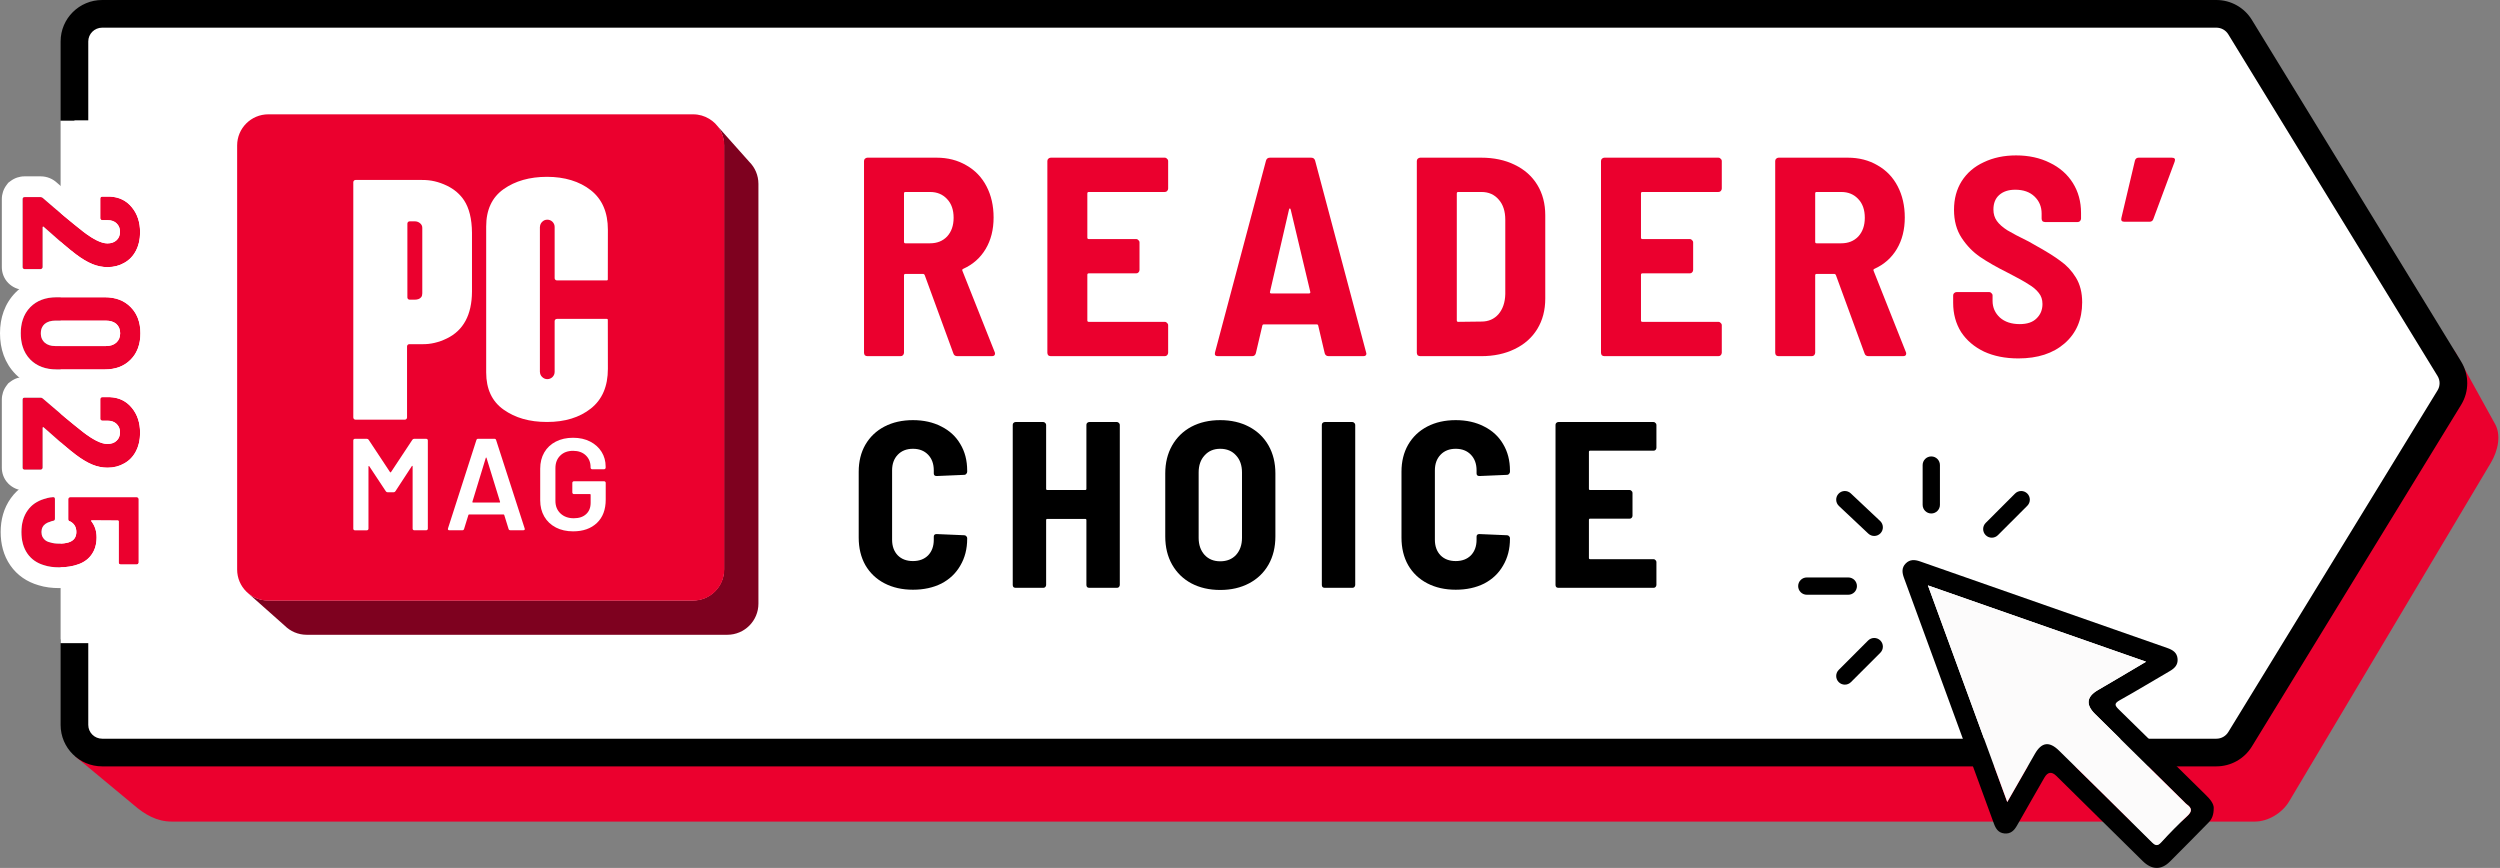 <?xml version="1.0"?>
<svg xmlns="http://www.w3.org/2000/svg" width="723" height="251" viewBox="0 0 723 251" fill="none">
<rect x="0" y="0" width="723" height="251" fill="#808080" stroke="none"/>
<path d="M720.389 133.778L662.026 231.751C660.073 235.07 655.987 237.6 652.11 237.6H49.645C45.345 237.6 41.873 235.567 38.633 232.757L21.528 218.56C22.569 219.077 24.658 219.309 25.846 219.494C26.406 219.582 26.975 219.631 27.554 219.631C27.594 219.641 27.643 219.641 27.682 219.641H640.563C644.646 219.641 647.971 217.605 650.102 214.14L708.34 116.308C710.293 113.126 711.528 104.328 709.528 100.834L721.393 122.298C723.484 125.704 722.412 130.333 720.389 133.778Z" fill="#EB002E"/>
<path d="M21.528 184.915V209.648C21.528 214.058 25.122 217.634 29.556 217.634H640.971C643.771 217.634 646.369 216.183 647.827 213.804L708.356 114.973C709.919 112.42 709.919 109.214 708.356 106.661L647.827 7.831C646.369 5.452 643.772 4 640.971 4H29.556C25.122 4 21.528 7.576 21.528 11.986V34.794" fill="white"/>
<path fill-rule="evenodd" clip-rule="evenodd" d="M17.528 11.986C17.528 5.347 22.932 0 29.556 0H640.971C645.158 0 649.049 2.17 651.237 5.741L651.238 5.742L711.767 104.572L711.768 104.573C714.115 108.407 714.115 113.227 711.768 117.061L711.767 117.062L651.238 215.893L651.237 215.894C649.049 219.465 645.157 221.634 640.971 221.634H29.556C22.932 221.634 17.528 216.287 17.528 209.648V184.915H25.528V209.648C25.528 211.83 27.312 213.634 29.556 213.634H640.971C642.385 213.634 643.688 212.902 644.416 211.715L644.417 211.714L704.945 112.885C705.722 111.614 705.722 110.02 704.945 108.749L644.416 9.921L644.416 9.92C643.688 8.733 642.385 8 640.971 8H29.556C27.312 8 25.528 9.804 25.528 11.986V34.794H17.528V11.986Z" fill="black"/>
<path d="M17.528 35H34.528V186H17.528V35Z" fill="white"/>
<path d="M22.752 163.165C21.12 163.773 19.248 164.077 17.136 164.077C15.472 164.077 14.048 163.885 12.864 163.501C10.72 162.893 9.072 161.757 7.92 160.093C6.768 158.429 6.192 156.349 6.192 153.853C6.192 151.357 6.8 149.261 8.016 147.565C9.232 145.869 10.976 144.733 13.248 144.157C13.92 143.933 14.608 143.805 15.312 143.773H15.408C15.728 143.773 15.888 143.949 15.888 144.301V150.013C15.888 150.397 15.696 150.605 15.312 150.637C15.088 150.669 14.832 150.749 14.544 150.877C13.712 151.101 13.072 151.469 12.624 151.981C12.208 152.493 12 153.117 12 153.853C12 154.653 12.224 155.309 12.672 155.821C13.12 156.365 13.76 156.717 14.592 156.877C15.264 157.101 16.096 157.213 17.088 157.213C18.112 157.213 19.008 157.101 19.776 156.877C20.544 156.653 21.12 156.285 21.504 155.773C21.888 155.261 22.08 154.621 22.08 153.853C22.08 152.477 21.504 151.469 20.352 150.829L20.064 150.733C19.84 150.637 19.728 150.445 19.728 150.157L19.728 144.349C19.728 144.189 19.776 144.045 19.872 143.917C20 143.821 20.144 143.773 20.304 143.773H39.552C39.712 143.773 39.84 143.821 39.936 143.917C40.064 144.045 40.128 144.189 40.128 144.349V162.685C40.128 162.845 40.064 162.973 39.936 163.069C39.84 163.197 39.712 163.261 39.552 163.261H34.896C34.736 163.261 34.592 163.197 34.464 163.069C34.368 162.973 34.32 162.845 34.32 162.685V150.781C34.32 150.621 34.24 150.541 34.08 150.541L26.592 150.493C26.464 150.493 26.384 150.525 26.352 150.589C26.352 150.653 26.384 150.717 26.448 150.781C27.44 152.061 27.936 153.597 27.936 155.389C27.936 157.309 27.488 158.925 26.592 160.237C25.696 161.581 24.416 162.557 22.752 163.165Z" fill="#EB002E"/>
<path d="M12.624 123.592C12.56 123.528 12.496 123.512 12.432 123.544C12.368 123.576 12.336 123.64 12.336 123.736L12.336 135.256C12.336 135.416 12.272 135.544 12.144 135.64C12.048 135.768 11.92 135.832 11.76 135.832H7.104C6.944 135.832 6.8 135.768 6.672 135.64C6.576 135.544 6.528 135.416 6.528 135.256L6.528 115.576C6.528 115.416 6.576 115.272 6.672 115.144C6.8 115.048 6.944 115 7.104 115H11.76C12.016 115 12.24 115.096 12.432 115.288C16.88 119.16 20.736 122.376 24 124.936C26.976 127.24 29.328 128.392 31.056 128.392C32.176 128.392 33.056 128.088 33.696 127.48C34.368 126.872 34.704 126.056 34.704 125.032C34.704 124.04 34.368 123.224 33.696 122.584C33.056 121.976 32.208 121.672 31.152 121.672H29.568C29.408 121.672 29.264 121.608 29.136 121.48C29.04 121.384 28.992 121.256 28.992 121.096V115.432C28.992 115.272 29.04 115.128 29.136 115C29.264 114.904 29.408 114.856 29.568 114.856H31.824C34.448 114.984 36.544 116.008 38.112 117.928C39.712 119.848 40.512 122.264 40.512 125.176C40.512 127.192 40.112 128.968 39.312 130.504C38.512 132.04 37.392 133.208 35.952 134.008C34.512 134.84 32.896 135.256 31.104 135.256C29.6 135.256 28.112 134.952 26.64 134.344C25.2 133.736 23.648 132.808 21.984 131.56C20.928 130.76 19.744 129.8 18.432 128.68C17.12 127.56 15.84 126.44 14.592 125.32L12.624 123.592Z" fill="#EB002E"/>
<path d="M6 96.381C6 93.213 6.928 90.685 8.784 88.797C10.672 86.909 13.2 85.965 16.368 85.965H30.288C33.424 85.965 35.92 86.909 37.776 88.797C39.664 90.685 40.608 93.213 40.608 96.381C40.608 99.581 39.664 102.125 37.776 104.013C35.92 105.901 33.424 106.845 30.288 106.845H16.368C13.2 106.845 10.672 105.901 8.784 104.013C6.928 102.125 6 99.581 6 96.381ZM11.808 96.381C11.808 97.501 12.176 98.397 12.912 99.069C13.68 99.741 14.704 100.077 15.984 100.077H30.624C31.904 100.077 32.912 99.741 33.648 99.069C34.384 98.397 34.752 97.501 34.752 96.381C34.752 95.261 34.384 94.365 33.648 93.693C32.912 93.053 31.904 92.733 30.624 92.733H15.984C14.704 92.733 13.68 93.053 12.912 93.693C12.176 94.365 11.808 95.261 11.808 96.381Z" fill="#EB002E"/>
<path d="M12.624 65.592C12.56 65.528 12.496 65.512 12.432 65.544C12.368 65.576 12.336 65.64 12.336 65.736L12.336 77.256C12.336 77.416 12.272 77.544 12.144 77.64C12.048 77.768 11.92 77.832 11.76 77.832H7.104C6.944 77.832 6.8 77.768 6.672 77.64C6.576 77.544 6.528 77.416 6.528 77.256L6.528 57.576C6.528 57.416 6.576 57.272 6.672 57.144C6.8 57.048 6.944 57 7.104 57H11.76C12.016 57 12.24 57.096 12.432 57.288C16.88 61.16 20.736 64.376 24 66.936C26.976 69.24 29.328 70.392 31.056 70.392C32.176 70.392 33.056 70.088 33.696 69.48C34.368 68.872 34.704 68.056 34.704 67.032C34.704 66.04 34.368 65.224 33.696 64.584C33.056 63.976 32.208 63.672 31.152 63.672H29.568C29.408 63.672 29.264 63.608 29.136 63.48C29.04 63.384 28.992 63.256 28.992 63.096V57.432C28.992 57.272 29.04 57.128 29.136 57C29.264 56.904 29.408 56.856 29.568 56.856H31.824C34.448 56.984 36.544 58.008 38.112 59.928C39.712 61.848 40.512 64.264 40.512 67.176C40.512 69.192 40.112 70.968 39.312 72.504C38.512 74.04 37.392 75.208 35.952 76.008C34.512 76.84 32.896 77.256 31.104 77.256C29.6 77.256 28.112 76.952 26.64 76.344C25.2 75.736 23.648 74.808 21.984 73.56C20.928 72.76 19.744 71.8 18.432 70.68C17.12 69.56 15.84 68.44 14.592 67.32L12.624 65.592Z" fill="#EB002E"/>
<path fill-rule="evenodd" clip-rule="evenodd" d="M21.911 154.989C21.816 155.277 21.68 155.538 21.504 155.773C21.12 156.285 20.544 156.653 19.776 156.877C19.008 157.101 18.112 157.213 17.088 157.213C16.096 157.213 15.264 157.101 14.592 156.877C13.76 156.717 13.12 156.365 12.672 155.821C12.531 155.659 12.412 155.484 12.315 155.294C12.105 154.881 12 154.401 12 153.853C12 153.325 12.107 152.854 12.321 152.442C12.405 152.279 12.506 152.125 12.624 151.981C12.927 151.634 13.318 151.354 13.797 151.139C14.026 151.036 14.275 150.949 14.544 150.877C14.832 150.749 15.088 150.669 15.312 150.637C15.645 150.609 15.834 150.449 15.878 150.157C15.885 150.112 15.888 150.064 15.888 150.013V144.301C15.888 143.949 15.728 143.773 15.408 143.773H15.312C14.778 143.797 14.252 143.877 13.736 144.011C13.573 144.054 13.41 144.103 13.248 144.157C13.072 144.201 12.899 144.249 12.729 144.301C11.725 144.605 10.831 145.026 10.049 145.566C9.995 145.603 9.941 145.641 9.888 145.68C9.165 146.204 8.541 146.832 8.016 147.565C7.391 148.436 6.927 149.414 6.623 150.497C6.336 151.521 6.192 152.64 6.192 153.853C6.192 155.055 6.326 156.16 6.593 157.169C6.88 158.256 7.323 159.23 7.92 160.093C9.072 161.757 10.72 162.893 12.864 163.501C14.048 163.885 15.472 164.077 17.136 164.077C19.248 164.077 21.12 163.773 22.752 163.165C24.416 162.557 25.696 161.581 26.592 160.237C27.309 159.186 27.739 157.941 27.883 156.501C27.888 156.445 27.893 156.389 27.898 156.333C27.919 156.082 27.931 155.825 27.935 155.561C27.936 155.504 27.936 155.446 27.936 155.389C27.936 154.854 27.892 154.342 27.803 153.853C27.61 152.784 27.207 151.824 26.592 150.973L26.589 150.969C26.543 150.905 26.496 150.843 26.448 150.781C26.384 150.717 26.352 150.653 26.352 150.589C26.384 150.525 26.464 150.493 26.592 150.493L34.08 150.541C34.097 150.541 34.113 150.542 34.128 150.543C34.256 150.558 34.32 150.638 34.32 150.781V162.685C34.32 162.845 34.368 162.973 34.464 163.069C34.592 163.197 34.736 163.261 34.896 163.261H39.552C39.712 163.261 39.84 163.197 39.936 163.069C40.064 162.973 40.128 162.845 40.128 162.685V144.349C40.128 144.189 40.064 144.045 39.936 143.917L44.179 139.674C45.271 140.766 46.128 142.383 46.128 144.349V162.685C46.128 164.447 45.423 166.104 44.182 167.315C42.971 168.555 41.314 169.261 39.552 169.261H34.896C32.931 169.261 31.314 168.403 30.221 167.311C29.858 166.948 29.557 166.563 29.309 166.166C28 167.315 26.485 168.186 24.83 168.793C22.407 169.693 19.809 170.077 17.136 170.077C15.08 170.077 13.035 169.847 11.122 169.243C7.828 168.286 4.991 166.403 2.987 163.508C0.993 160.627 0.192 157.281 0.192 153.853C0.192 150.354 1.059 146.971 3.14 144.068C5.24 141.139 8.19 139.293 11.569 138.394C12.695 138.039 13.856 137.833 15.04 137.779L15.176 137.773H15.408C16.069 137.773 16.941 137.877 17.85 138.236C18.626 137.931 19.456 137.773 20.304 137.773H39.552C40.998 137.773 42.758 138.254 44.179 139.674L39.936 143.917C39.84 143.821 39.712 143.773 39.552 143.773H20.304C20.144 143.773 20 143.821 19.872 143.917C19.786 144.032 19.738 144.16 19.73 144.301C19.729 144.316 19.728 144.332 19.728 144.349L19.728 150.157C19.728 150.445 19.84 150.637 20.064 150.733L20.352 150.829L20.357 150.831C20.9 151.134 21.314 151.518 21.601 151.985C21.92 152.505 22.08 153.128 22.08 153.853C22.08 153.963 22.076 154.07 22.068 154.175C22.052 154.386 22.02 154.587 21.972 154.777C21.954 154.849 21.934 154.92 21.911 154.989Z" fill="white"/>
<path fill-rule="evenodd" clip-rule="evenodd" d="M12.336 135.256C12.336 135.416 12.272 135.544 12.144 135.64C12.048 135.768 11.92 135.832 11.76 135.832H7.104C6.944 135.832 6.8 135.768 6.672 135.64C6.576 135.544 6.528 135.416 6.528 135.256L6.528 115.576C6.528 115.416 6.576 115.272 6.672 115.144C6.8 115.048 6.944 115 7.104 115H11.76C12.016 115 12.24 115.096 12.432 115.288C16.88 119.16 20.736 122.376 24 124.936C24.187 125.081 24.372 125.222 24.555 125.358C24.691 125.46 24.827 125.559 24.961 125.656C25.99 126.399 26.938 126.991 27.803 127.432C29.061 128.072 30.145 128.392 31.056 128.392C32.176 128.392 33.056 128.088 33.696 127.48C33.993 127.212 34.224 126.902 34.39 126.552C34.582 126.148 34.685 125.689 34.702 125.176C34.703 125.129 34.704 125.081 34.704 125.032C34.704 124.409 34.572 123.856 34.307 123.372C34.15 123.085 33.946 122.822 33.696 122.584C33.056 121.976 32.208 121.672 31.152 121.672H29.568C29.408 121.672 29.264 121.608 29.136 121.48C29.053 121.397 29.005 121.289 28.994 121.158C28.993 121.138 28.992 121.117 28.992 121.096V115.432C28.992 115.272 29.04 115.128 29.136 115C29.264 114.904 29.408 114.856 29.568 114.856H31.824C32.866 114.907 33.824 115.099 34.699 115.432C34.797 115.47 34.895 115.509 34.991 115.55L34.992 115.55C36.197 116.064 37.237 116.856 38.112 117.928C38.916 118.893 39.518 119.983 39.918 121.199C40.301 122.362 40.499 123.64 40.511 125.032C40.512 125.08 40.512 125.128 40.512 125.176C40.512 126.316 40.384 127.379 40.128 128.366C39.932 129.124 39.66 129.837 39.312 130.504C38.512 132.04 37.392 133.208 35.952 134.008C34.512 134.84 32.896 135.256 31.104 135.256C29.6 135.256 28.112 134.952 26.64 134.344C25.2 133.736 23.648 132.808 21.984 131.56C20.928 130.76 19.744 129.8 18.432 128.68C18.4 128.653 18.368 128.626 18.336 128.598C17.881 128.21 17.431 127.821 16.984 127.433C16.174 126.729 15.377 126.024 14.592 125.32L12.624 123.592C12.592 123.56 12.56 123.54 12.528 123.532C12.496 123.524 12.464 123.528 12.432 123.544C12.368 123.576 12.336 123.64 12.336 123.736L12.336 135.256ZM18.258 136.265C18.292 136.291 18.327 136.317 18.361 136.343L18.372 136.352L18.384 136.36C20.319 137.811 22.296 139.023 24.306 139.872L24.328 139.881L24.349 139.89C26.504 140.78 28.768 141.256 31.104 141.256C33.849 141.256 36.499 140.611 38.91 139.228C41.41 137.828 43.328 135.783 44.633 133.276C45.947 130.754 46.512 127.999 46.512 125.176C46.512 121.114 45.37 117.277 42.74 114.11C40.028 110.802 36.313 109.068 32.116 108.863L31.97 108.856H29.568C28.11 108.856 26.703 109.325 25.536 110.2L24.85 110.715L24.336 111.4C23.461 112.567 22.992 113.974 22.992 115.432V116.403C20.994 114.744 18.817 112.891 16.46 110.84C15.238 109.716 13.601 109 11.76 109H7.104C5.646 109 4.239 109.469 3.072 110.344L2.386 110.859L1.872 111.544C0.997 112.711 0.528 114.118 0.528 115.576L0.528 135.256C0.528 136.702 1.009 138.462 2.429 139.883C3.521 140.975 5.139 141.832 7.104 141.832H11.76C13.522 141.832 15.179 141.127 16.39 139.887C17.391 138.91 18.043 137.643 18.258 136.265Z" fill="white"/>
<path fill-rule="evenodd" clip-rule="evenodd" d="M4.523 84.572L4.541 84.554C7.762 81.334 11.928 79.965 16.368 79.965H30.288C34.705 79.965 38.849 81.34 42.037 84.572C45.244 87.79 46.608 91.948 46.608 96.381C46.608 100.825 45.255 105.008 42.037 108.237C38.849 111.469 34.705 112.845 30.288 112.845H16.368C11.928 112.845 7.762 111.475 4.541 108.255L4.523 108.237L4.505 108.219C1.323 104.982 -1.93371e-07 100.804 0 96.381C1.92811e-07 91.97 1.334 87.816 4.505 84.59L4.523 84.572ZM37.776 104.013C38.973 102.815 39.791 101.354 40.229 99.63C40.482 98.634 40.608 97.551 40.608 96.381C40.608 95.175 40.471 94.061 40.198 93.041C39.752 91.381 38.945 89.966 37.776 88.797C35.92 86.909 33.424 85.965 30.288 85.965H16.368C13.2 85.965 10.672 86.909 8.784 88.797C7.739 89.86 6.988 91.127 6.531 92.596C6.177 93.736 6 94.997 6 96.381C6 97.725 6.164 98.954 6.491 100.067C6.944 101.603 7.708 102.918 8.784 104.013C10.672 105.901 13.2 106.845 16.368 106.845H30.288C33.424 106.845 35.92 105.901 37.776 104.013ZM12.171 98.087C12.351 98.455 12.598 98.782 12.912 99.069C13.68 99.741 14.704 100.077 15.984 100.077H30.624C31.904 100.077 32.912 99.741 33.648 99.069C34.013 98.735 34.288 98.346 34.472 97.903C34.659 97.452 34.752 96.945 34.752 96.381C34.752 95.806 34.655 95.29 34.461 94.833C34.277 94.4 34.006 94.02 33.648 93.693C32.912 93.053 31.904 92.733 30.624 92.733H15.984C14.704 92.733 13.68 93.053 12.912 93.693C12.606 93.972 12.363 94.291 12.184 94.648C11.933 95.149 11.808 95.727 11.808 96.381C11.808 97.023 11.929 97.592 12.171 98.087Z" fill="white"/>
<path fill-rule="evenodd" clip-rule="evenodd" d="M12.336 77.256C12.336 77.416 12.272 77.544 12.144 77.64C12.048 77.768 11.92 77.832 11.76 77.832H7.104C6.944 77.832 6.8 77.768 6.672 77.64C6.576 77.544 6.528 77.416 6.528 77.256L6.528 57.576C6.528 57.416 6.576 57.272 6.672 57.144C6.8 57.048 6.944 57 7.104 57H11.76C12.016 57 12.24 57.096 12.432 57.288C16.88 61.16 20.736 64.376 24 66.936C24.187 67.081 24.372 67.222 24.555 67.358C24.691 67.46 24.827 67.559 24.961 67.656C25.99 68.399 26.938 68.991 27.803 69.432C29.061 70.072 30.145 70.392 31.056 70.392C32.176 70.392 33.056 70.088 33.696 69.48C33.993 69.212 34.224 68.902 34.39 68.552C34.582 68.148 34.685 67.689 34.702 67.176C34.703 67.129 34.704 67.081 34.704 67.032C34.704 66.409 34.572 65.856 34.307 65.372C34.15 65.085 33.946 64.822 33.696 64.584C33.056 63.976 32.208 63.672 31.152 63.672H29.568C29.408 63.672 29.264 63.608 29.136 63.48C29.053 63.397 29.006 63.289 28.994 63.158C28.993 63.138 28.992 63.117 28.992 63.096V57.432C28.992 57.272 29.04 57.128 29.136 57C29.264 56.904 29.408 56.856 29.568 56.856H31.824C32.866 56.907 33.824 57.099 34.699 57.432C34.797 57.47 34.895 57.509 34.991 57.55L34.992 57.55C36.197 58.064 37.237 58.856 38.112 59.928C38.916 60.893 39.518 61.983 39.918 63.199C40.301 64.362 40.499 65.64 40.511 67.032C40.512 67.08 40.512 67.128 40.512 67.176C40.512 68.316 40.384 69.379 40.128 70.366C39.932 71.124 39.66 71.837 39.312 72.504C38.512 74.04 37.392 75.208 35.952 76.008C34.512 76.84 32.896 77.256 31.104 77.256C29.6 77.256 28.112 76.952 26.64 76.344C25.2 75.736 23.648 74.808 21.984 73.56C20.928 72.76 19.744 71.8 18.432 70.68C18.4 70.653 18.368 70.626 18.336 70.598C17.881 70.21 17.431 69.821 16.984 69.433C16.174 68.729 15.377 68.024 14.592 67.32L12.624 65.592C12.592 65.56 12.56 65.54 12.528 65.532C12.496 65.524 12.464 65.528 12.432 65.544C12.368 65.576 12.336 65.64 12.336 65.736L12.336 77.256ZM18.258 78.265C18.292 78.291 18.327 78.317 18.361 78.343L18.372 78.352L18.384 78.36C20.319 79.811 22.296 81.023 24.306 81.872L24.328 81.881L24.349 81.89C26.504 82.78 28.768 83.256 31.104 83.256C33.849 83.256 36.499 82.611 38.91 81.228C41.41 79.828 43.328 77.783 44.633 75.276C45.947 72.754 46.512 69.999 46.512 67.176C46.512 63.114 45.37 59.277 42.74 56.11C40.029 52.803 36.313 51.068 32.116 50.863L31.97 50.856H29.568C28.11 50.856 26.703 51.325 25.536 52.2L24.85 52.715L24.336 53.4C23.461 54.567 22.992 55.974 22.992 57.432V58.403C20.994 56.745 18.817 54.891 16.46 52.84C15.238 51.716 13.601 51 11.76 51H7.104C5.646 51 4.239 51.469 3.072 52.344L2.386 52.858L1.872 53.544C0.997 54.711 0.528 56.118 0.528 57.576L0.528 77.256C0.528 78.702 1.009 80.463 2.429 81.883C3.521 82.975 5.139 83.832 7.104 83.832H11.76C13.522 83.832 15.179 83.127 16.39 81.887C17.391 80.91 18.043 79.643 18.258 78.265Z" fill="white"/>
<path d="M479.037 129.516C479.037 129.745 478.946 129.95 478.763 130.133C478.626 130.27 478.444 130.339 478.215 130.339H459.857C459.629 130.339 459.515 130.453 459.515 130.681V141.367C459.515 141.595 459.629 141.71 459.857 141.71H471.297C471.525 141.71 471.708 141.801 471.845 141.983C472.027 142.12 472.119 142.303 472.119 142.531V149.176C472.119 149.404 472.027 149.61 471.845 149.792C471.708 149.929 471.525 149.998 471.297 149.998H459.857C459.629 149.998 459.515 150.112 459.515 150.34V161.369C459.515 161.597 459.629 161.712 459.857 161.712H478.215C478.444 161.712 478.626 161.803 478.763 161.986C478.946 162.123 479.037 162.305 479.037 162.534V169.178C479.037 169.406 478.946 169.612 478.763 169.794C478.626 169.931 478.444 170 478.215 170H450.678C450.45 170 450.244 169.931 450.062 169.794C449.925 169.612 449.856 169.406 449.856 169.178V122.872C449.856 122.644 449.925 122.461 450.062 122.324C450.244 122.141 450.45 122.05 450.678 122.05H478.215C478.444 122.05 478.626 122.141 478.763 122.324C478.946 122.461 479.037 122.644 479.037 122.872V129.516Z" fill="black"/>
<path d="M420.996 170.548C417.89 170.548 415.15 169.932 412.776 168.699C410.401 167.466 408.552 165.707 407.227 163.424C405.949 161.141 405.309 158.492 405.309 155.478V136.435C405.309 133.467 405.949 130.864 407.227 128.626C408.552 126.343 410.401 124.584 412.776 123.351C415.15 122.118 417.89 121.502 420.996 121.502C424.101 121.502 426.841 122.118 429.216 123.351C431.59 124.539 433.417 126.229 434.696 128.421C436.02 130.613 436.682 133.17 436.682 136.092V136.435C436.682 136.663 436.591 136.869 436.408 137.051C436.271 137.234 436.089 137.326 435.86 137.326L427.846 137.668C427.298 137.668 427.024 137.417 427.024 136.915V136.024C427.024 134.152 426.476 132.645 425.38 131.503C424.284 130.361 422.822 129.79 420.996 129.79C419.169 129.79 417.708 130.361 416.612 131.503C415.516 132.645 414.968 134.152 414.968 136.024V156.094C414.968 157.967 415.516 159.474 416.612 160.615C417.708 161.711 419.169 162.259 420.996 162.259C422.822 162.259 424.284 161.711 425.38 160.615C426.476 159.474 427.024 157.967 427.024 156.094V155.204C427.024 154.702 427.298 154.451 427.846 154.451L435.86 154.793C436.089 154.793 436.271 154.884 436.408 155.067C436.591 155.204 436.682 155.387 436.682 155.615V155.82C436.682 158.743 436.02 161.323 434.696 163.561C433.417 165.799 431.59 167.534 429.216 168.767C426.841 169.954 424.101 170.548 420.996 170.548Z" fill="black"/>
<path d="M383.096 170C382.867 170 382.662 169.931 382.479 169.794C382.342 169.612 382.274 169.406 382.274 169.178V122.872C382.274 122.644 382.342 122.461 382.479 122.324C382.662 122.141 382.867 122.05 383.096 122.05H391.11C391.339 122.05 391.521 122.141 391.658 122.324C391.841 122.461 391.932 122.644 391.932 122.872V169.178C391.932 169.406 391.841 169.612 391.658 169.794C391.521 169.931 391.339 170 391.11 170H383.096Z" fill="black"/>
<path d="M352.883 170.617C349.732 170.617 346.946 169.977 344.526 168.699C342.151 167.42 340.302 165.616 338.977 163.287C337.653 160.958 336.991 158.241 336.991 155.135V136.915C336.991 133.855 337.653 131.16 338.977 128.831C340.302 126.502 342.151 124.699 344.526 123.42C346.946 122.141 349.732 121.502 352.883 121.502C356.034 121.502 358.819 122.141 361.24 123.42C363.66 124.699 365.532 126.502 366.857 128.831C368.181 131.16 368.843 133.855 368.843 136.915V155.135C368.843 158.241 368.181 160.958 366.857 163.287C365.532 165.616 363.66 167.42 361.24 168.699C358.819 169.977 356.034 170.617 352.883 170.617ZM352.883 162.328C354.801 162.328 356.331 161.712 357.472 160.479C358.614 159.2 359.185 157.556 359.185 155.546V136.641C359.185 134.586 358.614 132.941 357.472 131.708C356.331 130.43 354.801 129.79 352.883 129.79C351.01 129.79 349.503 130.43 348.362 131.708C347.22 132.941 346.649 134.586 346.649 136.641V155.546C346.649 157.556 347.22 159.2 348.362 160.479C349.503 161.712 351.01 162.328 352.883 162.328Z" fill="black"/>
<path d="M314.187 122.872C314.187 122.644 314.256 122.461 314.393 122.324C314.575 122.141 314.781 122.05 315.009 122.05H323.024C323.252 122.05 323.435 122.141 323.572 122.324C323.754 122.461 323.846 122.644 323.846 122.872V169.178C323.846 169.406 323.754 169.612 323.572 169.794C323.435 169.931 323.252 170 323.024 170H315.009C314.781 170 314.575 169.931 314.393 169.794C314.256 169.612 314.187 169.406 314.187 169.178V150.409C314.187 150.181 314.073 150.066 313.845 150.066H302.885C302.656 150.066 302.542 150.181 302.542 150.409V169.178C302.542 169.406 302.451 169.612 302.268 169.794C302.131 169.931 301.948 170 301.72 170H293.706C293.477 170 293.272 169.931 293.089 169.794C292.952 169.612 292.884 169.406 292.884 169.178V122.872C292.884 122.644 292.952 122.461 293.089 122.324C293.272 122.141 293.477 122.05 293.706 122.05H301.72C301.948 122.05 302.131 122.141 302.268 122.324C302.451 122.461 302.542 122.644 302.542 122.872V141.367C302.542 141.595 302.656 141.71 302.885 141.71H313.845C314.073 141.71 314.187 141.595 314.187 141.367V122.872Z" fill="black"/>
<path d="M264.023 170.548C260.918 170.548 258.178 169.932 255.803 168.699C253.428 167.466 251.579 165.707 250.255 163.424C248.976 161.141 248.337 158.492 248.337 155.478V136.435C248.337 133.467 248.976 130.864 250.255 128.626C251.579 126.343 253.428 124.584 255.803 123.351C258.178 122.118 260.918 121.502 264.023 121.502C267.128 121.502 269.868 122.118 272.243 123.351C274.618 124.539 276.444 126.229 277.723 128.421C279.047 130.613 279.71 133.17 279.71 136.092V136.435C279.71 136.663 279.618 136.869 279.436 137.051C279.299 137.234 279.116 137.326 278.888 137.326L270.873 137.668C270.325 137.668 270.051 137.417 270.051 136.915V136.024C270.051 134.152 269.503 132.645 268.407 131.503C267.311 130.361 265.85 129.79 264.023 129.79C262.196 129.79 260.735 130.361 259.639 131.503C258.543 132.645 257.995 134.152 257.995 136.024V156.094C257.995 157.967 258.543 159.474 259.639 160.615C260.735 161.711 262.196 162.259 264.023 162.259C265.85 162.259 267.311 161.711 268.407 160.615C269.503 159.474 270.051 157.967 270.051 156.094V155.204C270.051 154.702 270.325 154.451 270.873 154.451L278.888 154.793C279.116 154.793 279.299 154.884 279.436 155.067C279.618 155.204 279.71 155.387 279.71 155.615V155.82C279.71 158.743 279.047 161.323 277.723 163.561C276.444 165.799 274.618 167.534 272.243 168.767C269.868 169.954 267.128 170.548 264.023 170.548Z" fill="black"/>
<path d="M628.091 45.6C628.911 45.6 629.184 45.983 628.911 46.748L622.761 63.312C622.597 63.859 622.214 64.132 621.613 64.132H614.397C613.631 64.132 613.331 63.777 613.495 63.066L617.431 46.42C617.595 45.873 617.95 45.6 618.497 45.6L628.091 45.6Z" fill="#EB002E"/>
<path d="M583.713 103.656C579.941 103.656 576.634 103 573.791 101.688C570.948 100.321 568.735 98.435 567.149 96.03C565.619 93.57 564.853 90.755 564.853 87.584V85.452C564.853 85.179 564.935 84.96 565.099 84.796C565.318 84.577 565.564 84.468 565.837 84.468H575.267C575.54 84.468 575.759 84.577 575.923 84.796C576.142 84.96 576.251 85.179 576.251 85.452V87.01C576.251 88.923 576.962 90.536 578.383 91.848C579.804 93.105 581.718 93.734 584.123 93.734C586.255 93.734 587.868 93.187 588.961 92.094C590.109 91.001 590.683 89.607 590.683 87.912C590.683 86.655 590.328 85.589 589.617 84.714C588.906 83.785 587.895 82.937 586.583 82.172C585.326 81.352 583.358 80.259 580.679 78.892C577.399 77.252 574.72 75.721 572.643 74.3C570.566 72.879 568.789 71.047 567.313 68.806C565.837 66.565 565.099 63.859 565.099 60.688C565.099 57.517 565.837 54.757 567.313 52.406C568.844 50.001 570.976 48.169 573.709 46.912C576.443 45.6 579.558 44.944 583.057 44.944C586.72 44.944 589.972 45.655 592.815 47.076C595.658 48.443 597.872 50.383 599.457 52.898C601.042 55.413 601.835 58.31 601.835 61.59V63.23C601.835 63.503 601.726 63.749 601.507 63.968C601.343 64.132 601.124 64.214 600.851 64.214H591.421C591.148 64.214 590.902 64.132 590.683 63.968C590.519 63.749 590.437 63.503 590.437 63.23V61.754C590.437 59.786 589.754 58.146 588.387 56.834C587.02 55.522 585.162 54.866 582.811 54.866C580.843 54.866 579.285 55.385 578.137 56.424C577.044 57.408 576.497 58.802 576.497 60.606C576.497 61.863 576.825 62.957 577.481 63.886C578.137 64.815 579.148 65.717 580.515 66.592C581.882 67.412 583.959 68.505 586.747 69.872L588.469 70.856C591.64 72.605 594.1 74.136 595.849 75.448C597.653 76.705 599.156 78.318 600.359 80.286C601.562 82.254 602.163 84.632 602.163 87.42C602.163 92.395 600.468 96.358 597.079 99.31C593.744 102.207 589.289 103.656 583.713 103.656Z" fill="#EB002E"/>
<path d="M540.368 103C539.766 103 539.384 102.727 539.22 102.18L530.938 79.548C530.828 79.329 530.692 79.22 530.528 79.22L525.362 79.22C525.088 79.22 524.952 79.357 524.952 79.63V102.016C524.952 102.289 524.842 102.535 524.624 102.754C524.46 102.918 524.241 103 523.968 103H514.374C514.1 103 513.854 102.918 513.636 102.754C513.472 102.535 513.39 102.289 513.39 102.016V46.584C513.39 46.311 513.472 46.092 513.636 45.928C513.854 45.709 514.1 45.6 514.374 45.6L534.382 45.6C537.607 45.6 540.477 46.338 542.992 47.814C545.506 49.235 547.447 51.258 548.814 53.882C550.18 56.506 550.864 59.513 550.864 62.902C550.864 66.401 550.098 69.435 548.568 72.004C547.037 74.573 544.878 76.487 542.09 77.744C541.816 77.853 541.734 78.045 541.844 78.318L551.192 101.852C551.246 101.961 551.274 102.098 551.274 102.262C551.274 102.754 550.973 103 550.372 103H540.368ZM525.362 55.522C525.088 55.522 524.952 55.659 524.952 55.932V69.954C524.952 70.227 525.088 70.364 525.362 70.364H532.496C534.518 70.364 536.158 69.708 537.416 68.396C538.673 67.029 539.302 65.225 539.302 62.984C539.302 60.688 538.673 58.884 537.416 57.572C536.158 56.205 534.518 55.522 532.496 55.522L525.362 55.522Z" fill="#EB002E"/>
<path d="M497.941 54.538C497.941 54.811 497.831 55.057 497.613 55.276C497.449 55.44 497.23 55.522 496.957 55.522L474.981 55.522C474.707 55.522 474.571 55.659 474.571 55.932V68.724C474.571 68.997 474.707 69.134 474.981 69.134H488.675C488.948 69.134 489.167 69.243 489.331 69.462C489.549 69.626 489.659 69.845 489.659 70.118V78.072C489.659 78.345 489.549 78.591 489.331 78.81C489.167 78.974 488.948 79.056 488.675 79.056H474.981C474.707 79.056 474.571 79.193 474.571 79.466V92.668C474.571 92.941 474.707 93.078 474.981 93.078L496.957 93.078C497.23 93.078 497.449 93.187 497.613 93.406C497.831 93.57 497.941 93.789 497.941 94.062V102.016C497.941 102.289 497.831 102.535 497.613 102.754C497.449 102.918 497.23 103 496.957 103L463.993 103C463.719 103 463.473 102.918 463.255 102.754C463.091 102.535 463.009 102.289 463.009 102.016L463.009 46.584C463.009 46.311 463.091 46.092 463.255 45.928C463.473 45.709 463.719 45.6 463.993 45.6L496.957 45.6C497.23 45.6 497.449 45.709 497.613 45.928C497.831 46.092 497.941 46.311 497.941 46.584V54.538Z" fill="#EB002E"/>
<path d="M410.729 103C410.456 103 410.21 102.918 409.991 102.754C409.827 102.535 409.745 102.289 409.745 102.016L409.745 46.584C409.745 46.311 409.827 46.092 409.991 45.928C410.21 45.709 410.456 45.6 410.729 45.6L428.359 45.6C432.022 45.6 435.247 46.283 438.035 47.65C440.878 49.017 443.064 50.957 444.595 53.472C446.126 55.987 446.891 58.911 446.891 62.246V86.354C446.891 89.689 446.126 92.613 444.595 95.128C443.064 97.643 440.878 99.583 438.035 100.95C435.247 102.317 432.022 103 428.359 103L410.729 103ZM421.307 92.668C421.307 92.941 421.444 93.078 421.717 93.078L428.441 92.996C430.464 92.996 432.104 92.285 433.361 90.864C434.618 89.388 435.274 87.447 435.329 85.042L435.329 63.558C435.329 61.098 434.7 59.157 433.443 57.736C432.186 56.26 430.518 55.522 428.441 55.522L421.717 55.522C421.444 55.522 421.307 55.659 421.307 55.932L421.307 92.668Z" fill="#EB002E"/>
<path d="M384.259 103C383.658 103 383.275 102.727 383.111 102.18L381.225 94.144C381.17 93.925 381.034 93.816 380.815 93.816L365.481 93.816C365.262 93.816 365.126 93.925 365.071 94.144L363.185 102.18C363.021 102.727 362.666 103 362.119 103H352.197C351.486 103 351.213 102.645 351.377 101.934L366.137 46.42C366.301 45.873 366.684 45.6 367.285 45.6L379.175 45.6C379.776 45.6 380.159 45.873 380.323 46.42L395.083 101.934L395.165 102.262C395.165 102.754 394.864 103 394.263 103H384.259ZM367.285 84.386C367.23 84.55 367.258 84.687 367.367 84.796C367.476 84.851 367.586 84.878 367.695 84.878H378.519C378.628 84.878 378.738 84.851 378.847 84.796C378.956 84.687 378.984 84.55 378.929 84.386L373.271 60.606C373.216 60.387 373.134 60.278 373.025 60.278C372.916 60.278 372.834 60.387 372.779 60.606L367.285 84.386Z" fill="#EB002E"/>
<path d="M337.829 54.538C337.829 54.811 337.72 55.057 337.501 55.276C337.337 55.44 337.119 55.522 336.845 55.522L314.869 55.522C314.596 55.522 314.459 55.659 314.459 55.932V68.724C314.459 68.997 314.596 69.134 314.869 69.134H328.563C328.837 69.134 329.055 69.243 329.219 69.462C329.438 69.626 329.547 69.845 329.547 70.118V78.072C329.547 78.345 329.438 78.591 329.219 78.81C329.055 78.974 328.837 79.056 328.563 79.056H314.869C314.596 79.056 314.459 79.193 314.459 79.466V92.668C314.459 92.941 314.596 93.078 314.869 93.078L336.845 93.078C337.119 93.078 337.337 93.187 337.501 93.406C337.72 93.57 337.829 93.789 337.829 94.062V102.016C337.829 102.289 337.72 102.535 337.501 102.754C337.337 102.918 337.119 103 336.845 103L303.881 103C303.608 103 303.362 102.918 303.143 102.754C302.979 102.535 302.897 102.289 302.897 102.016L302.897 46.584C302.897 46.311 302.979 46.092 303.143 45.928C303.362 45.709 303.608 45.6 303.881 45.6L336.845 45.6C337.119 45.6 337.337 45.709 337.501 45.928C337.72 46.092 337.829 46.311 337.829 46.584V54.538Z" fill="#EB002E"/>
<path d="M276.852 103C276.251 103 275.868 102.727 275.704 102.18L267.422 79.548C267.313 79.329 267.176 79.22 267.012 79.22L261.846 79.22C261.573 79.22 261.436 79.357 261.436 79.63V102.016C261.436 102.289 261.327 102.535 261.108 102.754C260.944 102.918 260.725 103 260.452 103H250.858C250.585 103 250.339 102.918 250.12 102.754C249.956 102.535 249.874 102.289 249.874 102.016L249.874 46.584C249.874 46.311 249.956 46.092 250.12 45.928C250.339 45.709 250.585 45.6 250.858 45.6L270.866 45.6C274.091 45.6 276.961 46.338 279.476 47.814C281.991 49.235 283.931 51.258 285.298 53.882C286.665 56.506 287.348 59.513 287.348 62.902C287.348 66.401 286.583 69.435 285.052 72.004C283.521 74.573 281.362 76.487 278.574 77.744C278.301 77.853 278.219 78.045 278.328 78.318L287.676 101.852C287.731 101.961 287.758 102.098 287.758 102.262C287.758 102.754 287.457 103 286.856 103H276.852ZM261.846 55.522C261.573 55.522 261.436 55.659 261.436 55.932V69.954C261.436 70.227 261.573 70.364 261.846 70.364H268.98C271.003 70.364 272.643 69.708 273.9 68.396C275.157 67.029 275.786 65.225 275.786 62.984C275.786 60.688 275.157 58.884 273.9 57.572C272.643 56.205 271.003 55.522 268.98 55.522L261.846 55.522Z" fill="#EB002E"/>
<path d="M216.696 46.805L206.754 35.64C207.77 36.655 208.553 37.914 208.993 39.329C209.032 39.466 209.081 39.612 209.11 39.758C209.169 39.973 209.208 40.198 209.257 40.413C209.286 40.559 209.305 40.705 209.325 40.861C209.335 40.94 209.345 41.027 209.354 41.105C209.384 41.398 209.403 41.701 209.403 42.003V164.655C209.403 169.623 205.365 173.654 200.389 173.654H77.527C75.044 173.654 72.786 172.649 71.153 171.019L82.337 180.944C83.97 182.574 86.219 183.58 88.712 183.58H210.322C215.298 183.58 219.336 179.549 219.336 174.581V53.169C219.336 50.68 218.329 48.435 216.696 46.805Z" fill="#7E011F"/>
<path d="M209.461 42.062V164.704C209.461 169.672 205.423 173.703 200.447 173.703H77.595C75.112 173.703 72.853 172.698 71.22 171.068C69.588 169.438 68.581 167.193 68.581 164.704V42.062C68.581 37.094 72.618 33.063 77.595 33.063H200.447C202.158 33.063 203.761 33.542 205.12 34.371C205.736 34.742 206.303 35.191 206.821 35.699C207.838 36.723 208.62 37.982 209.06 39.388C209.099 39.525 209.138 39.671 209.177 39.807C209.236 40.022 209.285 40.247 209.324 40.461C209.353 40.608 209.373 40.754 209.392 40.91C209.392 40.989 209.412 41.076 209.422 41.154C209.451 41.447 209.471 41.75 209.471 42.052L209.461 42.062Z" fill="#EB002E"/>
<path d="M160.734 152.534C159.297 151.792 158.183 150.738 157.4 149.381C156.618 148.024 156.227 146.463 156.227 144.696V135.551C156.227 133.765 156.618 132.194 157.4 130.847C158.183 129.5 159.297 128.456 160.734 127.714C162.171 126.973 163.843 126.602 165.73 126.602C167.617 126.602 169.24 126.963 170.667 127.695C172.095 128.427 173.199 129.422 173.981 130.681C174.764 131.94 175.155 133.365 175.155 134.946V135.249C175.155 135.376 175.106 135.483 175.018 135.571C174.93 135.659 174.822 135.708 174.695 135.708H171.254C171.127 135.708 171.019 135.669 170.931 135.571C170.843 135.483 170.794 135.376 170.794 135.249V135.063C170.794 133.707 170.335 132.584 169.416 131.696C168.497 130.818 167.265 130.379 165.73 130.379C164.195 130.379 162.953 130.837 162.025 131.755C161.086 132.672 160.627 133.892 160.627 135.405V144.853C160.627 146.365 161.116 147.576 162.103 148.503C163.09 149.42 164.361 149.879 165.926 149.879C167.49 149.879 168.634 149.479 169.504 148.688C170.374 147.898 170.814 146.805 170.814 145.419V143.076C170.814 142.949 170.745 142.891 170.628 142.891H165.974C165.847 142.891 165.74 142.852 165.652 142.754C165.564 142.666 165.515 142.559 165.515 142.432V139.641C165.515 139.514 165.554 139.407 165.652 139.319C165.74 139.231 165.847 139.182 165.974 139.182H174.715C174.842 139.182 174.949 139.221 175.037 139.319C175.125 139.407 175.174 139.514 175.174 139.641V144.482C175.174 147.38 174.324 149.635 172.622 151.245C170.921 152.856 168.634 153.666 165.75 153.666C163.863 153.666 162.191 153.295 160.754 152.553L160.734 152.534Z" fill="white"/>
<path d="M147.077 152.973L145.826 148.932C145.777 148.835 145.709 148.786 145.64 148.786H135.649C135.57 148.786 135.512 148.835 135.463 148.932L134.212 152.973C134.133 153.227 133.967 153.353 133.723 153.353H129.939C129.793 153.353 129.675 153.314 129.597 153.217C129.519 153.129 129.509 152.992 129.558 152.817L137.77 127.275C137.848 127.021 138.015 126.895 138.259 126.895H142.991C143.245 126.895 143.411 127.021 143.48 127.275L151.731 152.817C151.76 152.865 151.77 152.934 151.77 153.002C151.77 153.227 151.633 153.344 151.35 153.344H147.566C147.312 153.344 147.146 153.217 147.077 152.963V152.973ZM144.467 145.341C144.614 145.341 144.672 145.263 144.614 145.116L140.713 132.458C140.684 132.36 140.644 132.311 140.596 132.311C140.547 132.311 140.508 132.36 140.478 132.458L136.617 145.116C136.587 145.272 136.646 145.341 136.763 145.341H144.467Z" fill="white"/>
<path d="M123.27 126.904C123.397 126.904 123.505 126.953 123.593 127.031C123.681 127.119 123.73 127.226 123.73 127.353V152.895C123.73 153.022 123.681 153.129 123.593 153.217C123.505 153.305 123.397 153.353 123.27 153.353H119.79C119.663 153.353 119.555 153.314 119.467 153.217C119.379 153.129 119.33 153.022 119.33 152.895V134.878C119.33 134.8 119.301 134.751 119.233 134.732C119.164 134.702 119.125 134.732 119.096 134.81L114.364 142.061C114.237 142.266 114.061 142.364 113.836 142.364H112.096C111.871 142.364 111.695 142.266 111.568 142.061L106.797 134.849C106.768 134.771 106.728 134.751 106.66 134.771C106.601 134.8 106.562 134.849 106.562 134.917V152.905C106.562 153.031 106.513 153.139 106.425 153.227C106.337 153.314 106.23 153.363 106.103 153.363H102.622C102.495 153.363 102.388 153.324 102.3 153.227C102.212 153.139 102.173 153.031 102.173 152.905V127.363C102.173 127.236 102.212 127.129 102.3 127.041C102.388 126.953 102.495 126.904 102.622 126.904H106.103C106.328 126.904 106.504 127.002 106.631 127.207L112.8 136.537C112.849 136.586 112.897 136.615 112.956 136.615C113.015 136.615 113.044 136.586 113.073 136.537L119.242 127.207C119.369 127.002 119.545 126.904 119.77 126.904H123.27Z" fill="white"/>
<path d="M161.057 92.218H175.536C175.673 92.218 175.78 92.325 175.78 92.472L175.8 106.662C175.8 111.728 174.157 115.554 170.872 118.15C167.587 120.746 163.364 122.034 158.212 122.034C153.059 122.034 149.012 120.843 145.649 118.472C142.286 116.1 140.604 112.508 140.604 107.707V65.495C140.604 60.674 142.286 57.072 145.639 54.701C148.992 52.329 153.187 51.139 158.212 51.139C163.237 51.139 167.578 52.427 170.863 55.013C174.148 57.6 175.8 61.406 175.8 66.442C175.8 66.481 175.78 80.838 175.78 80.838C175.78 80.974 175.673 81.091 175.526 81.091H161.047C160.695 81.091 160.402 80.799 160.402 80.447V65.651C160.402 65.076 160.196 64.578 159.786 64.148C159.365 63.739 158.857 63.533 158.28 63.533C157.703 63.533 157.234 63.729 156.823 64.129C156.413 64.519 156.188 64.998 156.159 65.564L156.139 65.681V107.531L156.159 107.648C156.188 108.204 156.413 108.683 156.823 109.053C157.234 109.444 157.713 109.649 158.28 109.649C158.847 109.649 159.356 109.444 159.786 109.034C160.196 108.614 160.402 108.107 160.402 107.531V92.872C160.402 92.52 160.685 92.228 161.047 92.228L161.057 92.218Z" fill="white"/>
<path d="M122.107 52.056C124.512 52.007 126.897 52.564 129.283 53.715C131.365 54.73 133.008 56.136 134.201 57.922C135.687 60.167 136.459 63.29 136.498 67.291V84.371C136.449 91.027 134.044 95.526 129.273 97.859C126.888 99.03 124.492 99.587 122.097 99.538H118.362C118.011 99.538 117.717 99.821 117.717 100.182V120.726C117.717 121.078 117.434 121.371 117.072 121.371H102.818C102.466 121.371 102.173 121.088 102.173 120.726V52.691C102.173 52.339 102.466 52.046 102.818 52.046H122.087L122.107 52.056ZM122.126 65.876C122.126 65.359 121.911 64.92 121.481 64.558C121.051 64.197 120.552 64.012 119.985 64.012H118.46C118.108 64.012 117.815 64.305 117.815 64.656V86.02C117.815 86.372 118.099 86.665 118.46 86.665H119.985C120.337 86.665 120.68 86.606 121.012 86.499C121.344 86.382 121.618 86.196 121.823 85.923C122.029 85.65 122.126 85.279 122.126 84.81V65.876Z" fill="white"/>
<path d="M640.204 233.726C640.217 235.664 639.694 236.882 638.696 237.898C634.974 241.662 631.285 245.466 627.521 249.189C625.015 251.673 622.28 251.593 619.652 249.002C611.324 240.817 603.021 232.609 594.709 224.407C593.346 223.058 592.185 223.226 591.227 224.91C588.604 229.505 585.948 234.085 583.349 238.688C582.518 240.161 581.512 241.218 579.675 241.033C577.927 240.857 577.177 239.664 576.629 238.16C567.974 214.473 559.311 190.785 550.624 167.114C550.068 165.601 549.92 164.177 551.128 162.955C552.328 161.742 553.733 161.814 555.279 162.359C579.107 170.73 602.934 179.07 626.779 187.401C628.365 187.953 629.627 188.736 629.761 190.576C629.887 192.303 628.881 193.287 627.482 194.094C622.66 196.879 617.912 199.793 613.048 202.496C611.373 203.435 611.54 203.989 612.772 205.186C621.181 213.386 629.526 221.653 637.903 229.886C639.143 231.109 640.228 232.373 640.221 233.726H640.204ZM557.551 169.294C565.316 190.511 572.833 211.036 580.499 231.96C583.324 227.037 585.907 222.515 588.498 218.002C590.444 214.624 592.662 214.317 595.479 217.085C604.439 225.893 613.399 234.702 622.319 243.559C623.354 244.587 623.959 244.755 625.037 243.575C627.42 240.968 629.885 238.427 632.498 236.056C633.999 234.694 633.993 233.741 632.427 232.618C632.157 232.424 631.927 232.156 631.688 231.922C623.081 223.437 614.458 214.953 605.859 206.46C603.156 203.789 603.444 201.489 606.672 199.603C608.485 198.541 610.307 197.478 612.12 196.408C614.828 194.809 617.535 193.204 620.642 191.367C599.431 183.948 578.687 176.689 557.551 169.294Z" fill="black"/>
<path d="M557.551 169.294C578.688 176.689 599.44 183.948 620.642 191.367C617.536 193.204 614.828 194.81 612.121 196.408C610.307 197.478 608.486 198.533 606.673 199.603C603.444 201.498 603.149 203.789 605.859 206.46C614.458 214.962 623.074 223.438 631.689 231.922C631.927 232.157 632.157 232.424 632.428 232.618C633.994 233.741 634.008 234.686 632.499 236.056C629.886 238.428 627.421 240.969 625.038 243.575C623.96 244.755 623.354 244.579 622.32 243.559C613.4 234.702 604.44 225.894 595.479 217.085C592.662 214.317 590.444 214.617 588.499 218.002C585.899 222.516 583.316 227.037 580.499 231.961C572.833 211.029 565.317 190.503 557.551 169.294Z" fill="#FCFBFB"/>
<path fill-rule="evenodd" clip-rule="evenodd" d="M558.528 132C559.909 132 561.028 133.119 561.028 134.5V146C561.028 147.381 559.909 148.5 558.528 148.5C557.147 148.5 556.028 147.381 556.028 146V134.5C556.028 133.119 557.147 132 558.528 132ZM531.708 142.787C532.654 141.781 534.236 141.733 535.241 142.68L543.741 150.68C544.747 151.626 544.795 153.208 543.849 154.213C542.902 155.219 541.32 155.267 540.315 154.32L531.815 146.32C530.809 145.374 530.761 143.792 531.708 142.787ZM586.296 142.732C587.272 143.709 587.272 145.291 586.296 146.268L577.796 154.768C576.819 155.744 575.237 155.744 574.26 154.768C573.284 153.791 573.284 152.209 574.26 151.232L582.76 142.732C583.737 141.756 585.319 141.756 586.296 142.732ZM520.028 169.5C520.028 168.119 521.147 167 522.528 167H534.528C535.909 167 537.028 168.119 537.028 169.5C537.028 170.881 535.909 172 534.528 172H522.528C521.147 172 520.028 170.881 520.028 169.5ZM543.796 185.232C544.772 186.209 544.772 187.791 543.796 188.768L535.296 197.268C534.319 198.244 532.737 198.244 531.76 197.268C530.784 196.291 530.784 194.709 531.76 193.732L540.26 185.232C541.237 184.256 542.819 184.256 543.796 185.232Z" fill="black"/>
</svg>
